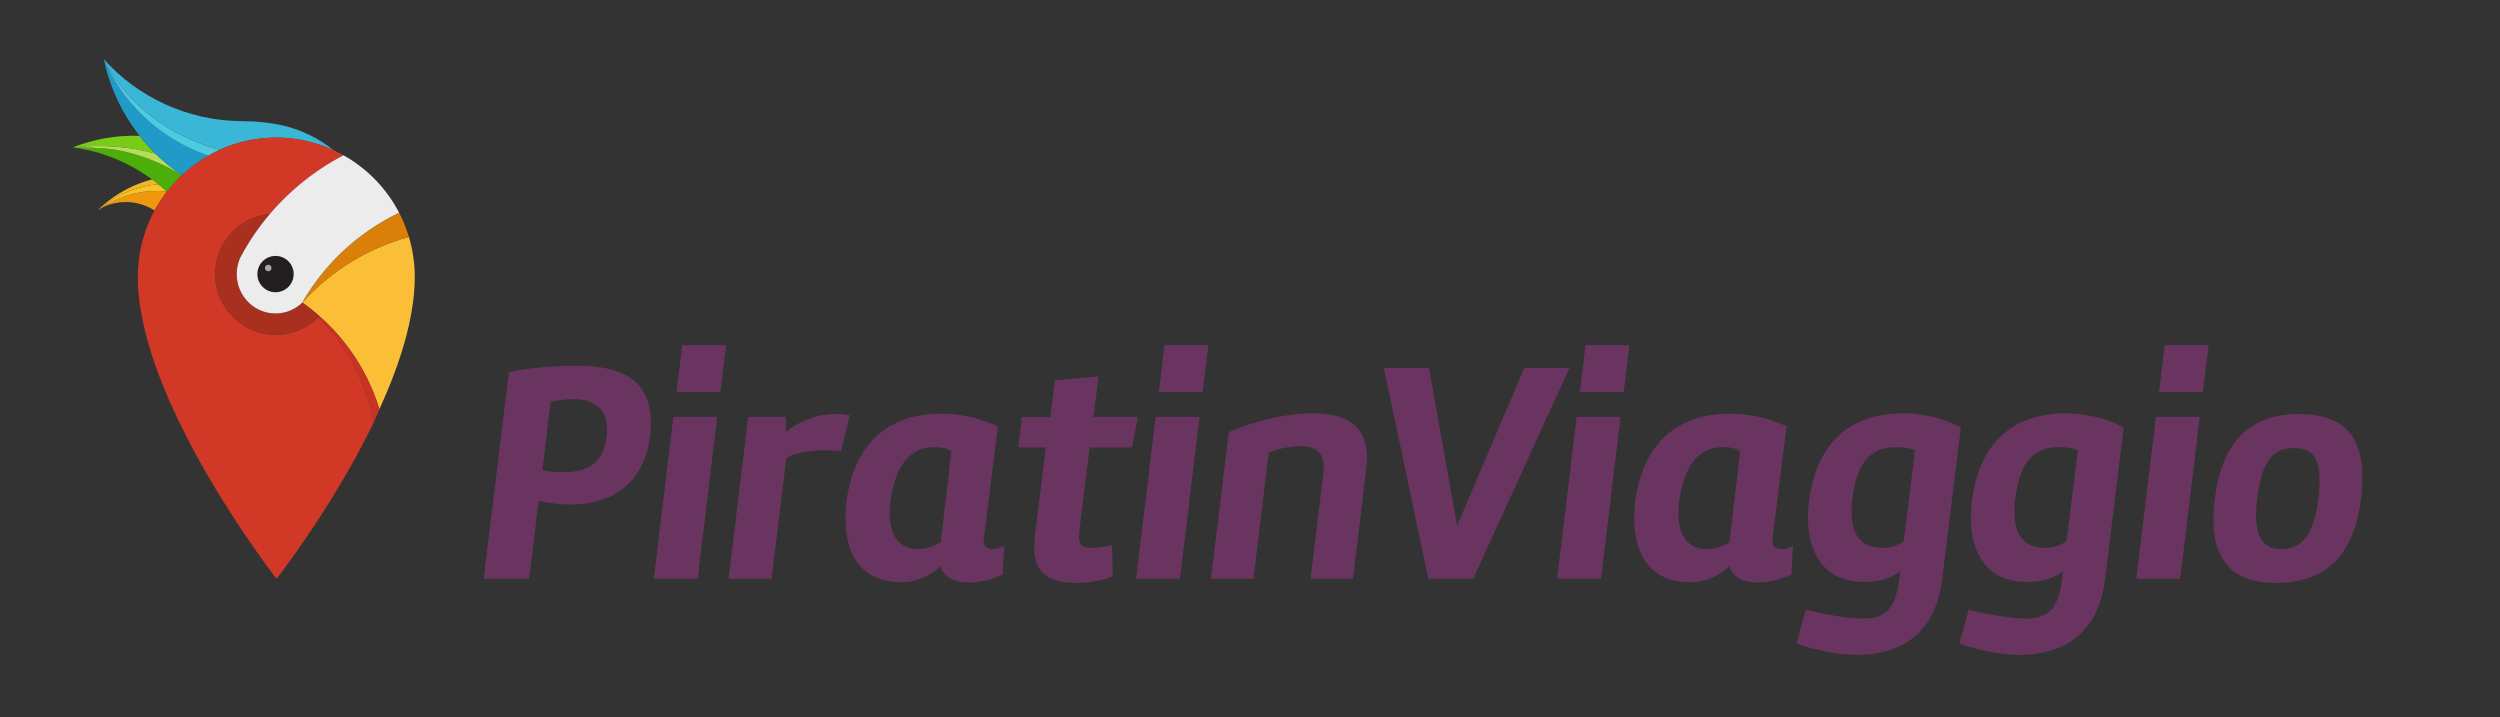 <svg xmlns="http://www.w3.org/2000/svg" viewBox="0 0 3486 1000"><rect x="0" y="0" width="3486" height="1000" fill="#333333" stroke="none"/><path fill-rule="evenodd" clip-rule="evenodd" fill="#FABF37" d="M421.489 421.877c50.675 35.834 89.036 87.961 107.539 148.755 28.237-61.805 49.313-127.095 49.313-184.323 0-19.44-2.851-38.21-8.145-55.919-58.164 15.726-109.523 48.01-148.707 91.487"/><path fill-rule="evenodd" clip-rule="evenodd" fill="#DA7F0A" d="M421.489 421.877c39.042-42.867 91.074-75.902 148.696-91.484-3.512-11.832-8.097-23.304-13.647-33.81l-.023-.002.021.04c-1.732.86-3.454 1.739-5.168 2.631-54.31 27.189-99.655 70.191-129.879 122.625"/><path fill="#A7A5A6" d="M374.062 368.956a4.777 4.777 0 0 1 4.778 4.778 4.777 4.777 0 1 1-9.555 0 4.778 4.778 0 0 1 4.777-4.778"/><path fill-rule="evenodd" clip-rule="evenodd" fill="#3AB6D7" d="M306.361 208.802c24.059-10.776 50.393-16.863 78.439-16.863 28.654 0 55.85 6.26 80.317 17.482-20.491-16.428-44.677-28.435-71.126-34.556-17.778-3.861-36.235-5.896-55.168-5.896-.615 0-1.232-.01-1.849-.025-76.017-.534-145.182-33.792-192.265-86.47 29.159 60.259 89.453 105.357 154.26 124.361 2.116.62 4.803 1.337 7.392 1.967"/><path fill-rule="evenodd" clip-rule="evenodd" fill="#78CB19" d="M101.531 205.471c39.21-4.096 78.418-1.824 115.496 9.022-8.019-7.854-15.512-16.303-22.463-25.137-32.577-1.023-63.918 4.685-93.033 16.115"/><path fill-rule="evenodd" clip-rule="evenodd" fill="#EE980D" d="M232.703 267.042c-56.143-5.99-96.077 25.704-96.726 26.364 11.797-7.895 24.926-11.682 40.177-11.682 14.267 0 28.227 4.743 39.351 11.723 5.134-9.15 10.835-17.848 17.198-26.405"/><path fill-rule="evenodd" clip-rule="evenodd" fill="#D13926" d="M479.027 216.517c-27.914-15.681-59.115-24.727-93.372-24.727-106.891 0-193.541 87.017-193.541 194.358 0 173.441 193.541 420.963 193.541 420.963s78.764-100.739 135.8-218.713c-11.163-56.128-38.801-107.133-77.48-146.228l-.065.06c-15.262 15.137-36.27 24.489-59.465 24.489-46.637 0-84.444-37.8-84.444-84.429 0-43.937 33.569-80.023 76.46-84.046 28.389-33.277 63.304-61.18 102.566-81.727"/><path fill="#231F20" d="M384.194 356.853c-13.985 0-25.323 11.337-25.323 25.325 0 13.986 11.338 25.324 25.323 25.324 13.987 0 25.324-11.338 25.324-25.324 0-13.988-11.337-25.325-25.324-25.325m-10.132 21.659a4.777 4.777 0 0 1-4.777-4.777 4.777 4.777 0 1 1 9.555 0 4.778 4.778 0 0 1-4.778 4.777"/><path fill="#F6C229" d="M221.12 256.969c-30.884 2.405-61.798 15.884-85.143 36.437 2.693-2.235 42.108-32.191 96.726-26.364a232.622 232.622 0 0 0-11.583-10.073"/><path fill-rule="evenodd" clip-rule="evenodd" fill="#F3B623" d="M212.335 250.179h-.001c-28.768 7.107-55.858 23.114-76.357 43.227 23.266-20.498 54.341-33.982 85.143-36.438a236.943 236.943 0 0 0-8.785-6.789"/><path fill-rule="evenodd" clip-rule="evenodd" fill="#4CAE09" d="M232.703 267.042c6.271-7.704 13.229-15.763 20.678-22.775-.003.189 0 .102 0 0-27.495-16.941-58.617-29.449-92.314-35.485-19.033-3.41-58.635-3.665-59.536-3.312 3.731.488 7.765 1.215 11.508 1.886 46.327 8.3 87.548 30.589 119.664 59.686"/><path fill="#B6DD57" d="M217.026 214.493c-.074-.021.074.021 0 0-36.763-10.755-76.62-12.978-115.496-9.022 6.378-.215 42.085.185 59.536 3.311 33.697 6.037 64.82 18.546 92.314 35.485-.001-.001.002 0 0 0-12.976-8.818-25.178-18.77-36.354-29.774"/><path fill-rule="evenodd" clip-rule="evenodd" fill="#209BC7" d="M253.38 244.267c.167-.156-.18.157 0 0 11.063-10.339 23.795-19.812 37.038-27.344-.113-.043.119.043 0 0-65.397-22.187-118.436-71.226-145.71-134.45 14.065 67.021 54.116 124.722 108.672 161.794"/><path fill="#4FCAE3" d="M306.361 208.802a173.058 173.058 0 0 1-7.392-1.967c-64.807-19.004-125.101-64.102-154.26-124.361 27.273 63.221 80.315 112.262 145.708 134.45a192.934 192.934 0 0 1 15.944-8.122"/><path fill-rule="evenodd" clip-rule="evenodd" fill="#CA3322" d="M529.029 570.632c-15.474-50.839-44.841-95.609-83.675-129.866-.476.495-.958.984-1.445 1.466v.001l.002-.002.064-.06c38.681 39.094 66.318 90.1 77.481 146.227 3.708-7.672 8.383-19.54 7.573-17.766"/><path fill-rule="evenodd" clip-rule="evenodd" fill="#A92F1E" d="M421.489 421.877c-9.698 9.396-22.833 15.175-37.295 15.175-29.847 0-54.042-24.568-54.042-54.874a55.362 55.362 0 0 1 4.998-23.047c11.44-21.77 25.35-42.178 41.317-60.893-42.895 4.021-76.466 40.113-76.466 84.052 0 46.629 37.808 84.43 84.444 84.43 23.199 0 44.21-9.356 59.472-24.496a89.06 89.06 0 0 0 1.431-1.452l.001-.009a283.748 283.748 0 0 0-23.86-18.886"/><path fill-rule="evenodd" clip-rule="evenodd" fill="#ECECEC" d="M479.028 216.518c-61.342 32.102-112.097 82.133-143.878 142.614a55.354 55.354 0 0 0-4.998 23.046c0 30.306 24.196 54.874 54.042 54.874 14.485 0 27.593-5.753 37.295-15.175 30.225-52.538 75.491-95.397 129.879-122.625a301.958 301.958 0 0 1 5.169-2.631c-17.489-33.7-44.526-61.605-77.509-80.103m-94.834 190.985c-13.986 0-25.324-11.338-25.324-25.324 0-13.987 11.338-25.325 25.324-25.325 13.987 0 25.324 11.338 25.324 25.325 0 13.986-11.337 25.324-25.324 25.324"/><path fill="#6a3460" d="M3198.944 624.823c24.646 0 40.931 11.003 33.889 70.419-7.042 55.895-26.847 70.419-51.494 70.419-24.206 0-40.931-14.524-33.889-70.419 7.042-59.416 26.847-70.419 51.494-70.419m-25.527 187.931c63.817 0 108.269-31.689 118.832-117.952 10.563-87.144-24.206-117.512-87.143-117.512-60.737 0-106.069 31.248-116.632 117.952-11.003 86.703 24.647 117.512 84.943 117.512m-162.838-266.273h61.176l7.922-65.137h-61.176l-7.922 65.137zm56.775 34.77h-61.176l-27.288 225.781h61.177l27.287-225.781zm-106.067 14.964c-28.167-15.844-60.296-19.806-80.541-19.806-90.665 0-123.674 60.737-131.156 122.794-7.482 58.536 12.764 112.23 76.581 112.23 14.083 0 32.569-1.32 50.613-14.964l-1.76 13.644c-5.722 44.452-24.646 52.374-50.174 52.374-18.045 0-51.054-4.841-79.661-12.323l-13.204 47.092c27.728 10.123 60.297 15.845 84.503 15.845 54.135 0 108.71-23.327 118.832-105.629l25.967-211.257zm-151.401 100.787c4.402-33.449 13.644-73.5 60.737-73.5 8.362 0 17.605.44 26.847 4.401l-15.844 126.755c-11.883 7.922-21.126 9.242-29.928 9.242-36.97 0-46.213-28.607-41.812-66.898m-75.698-100.787c-28.168-15.844-60.297-19.806-80.542-19.806-90.665 0-123.674 60.737-131.156 122.794-7.482 58.536 12.764 112.23 76.581 112.23 14.084 0 32.569-1.32 50.614-14.964l-1.761 13.644c-5.721 44.452-24.646 52.374-50.173 52.374-18.045 0-51.054-4.841-79.662-12.323l-13.203 47.092c27.727 10.123 60.296 15.845 84.502 15.845 54.135 0 108.71-23.327 118.833-105.629l25.967-211.257zm-151.401 100.787c4.401-33.449 13.643-73.5 60.736-73.5 8.362 0 17.605.44 26.847 4.401l-15.844 126.755c-11.883 7.922-21.126 9.242-29.928 9.242-36.97 0-46.213-28.607-41.811-66.898m-171.646 92.425c4.841 15.845 20.246 22.886 40.051 22.886 14.524 0 30.809-3.961 46.653-11.003l2.2-40.05c-4.401 2.64-10.123 4.401-15.844 4.401-7.482 0-13.644-3.521-12.763-12.324l19.805-158.883c-28.168-12.763-54.575-17.604-79.221-17.604-88.905 0-123.674 60.296-131.596 120.592-7.482 59.857 9.682 114.431 76.58 114.431 22.447 0 42.252-10.122 54.135-22.446m.44-33.449c-11.443 7.482-24.206 9.683-32.568 9.683-32.569 0-41.812-31.249-37.851-64.258 4.841-37.85 18.925-77.901 61.177-77.901 8.362 0 14.964.44 24.206 5.722l-14.964 126.754zm-208.61-209.497h61.176l7.922-65.137h-61.176l-7.922 65.137zm56.775 34.77h-61.177l-27.287 225.781h61.177l27.287-225.781zm-268.027 225.781h62.497l134.237-294h-62.938l-93.745 220.06-39.171-220.06h-62.937l62.057 294zm-303.24 0h59.416l21.126-175.168c11.883-6.601 30.368-9.682 44.892-9.682 20.245 0 35.209 8.362 31.248 38.29l-17.605 146.56h58.976l18.486-151.841c7.922-66.018-31.689-78.782-75.701-78.782-46.212 0-95.506 17.165-115.752 25.968l-25.086 204.655zm-72.614-260.551h61.177l7.922-65.137h-61.177l-7.922 65.137zm56.775 34.77h-61.176l-27.288 225.781h61.177l27.287-225.781zm-227.981 153.161c-4.841 37.851-9.682 78.342 57.656 78.342 7.482 0 29.488-.881 49.293-9.243l-.88-43.572c-12.323 3.081-24.647 3.961-30.368 3.961-14.524 0-17.165-7.482-15.404-23.766l14.524-116.192h58.976l8.362-42.691h-62.057l7.042-56.336-60.737 5.282-6.601 51.494h-39.611l-4.841 42.251h38.29l-13.644 110.47zm-133.355 55.015c4.842 15.845 20.246 22.886 40.051 22.886 14.524 0 30.808-3.961 46.653-11.003l2.2-40.05c-4.401 2.64-10.122 4.401-15.844 4.401-7.482 0-13.644-3.521-12.763-12.324l19.805-158.883c-28.168-12.763-54.575-17.604-79.221-17.604-88.905 0-123.674 60.296-131.596 120.592-7.482 59.857 9.682 114.431 76.581 114.431 22.446 0 42.251-10.122 54.134-22.446m.44-33.449c-11.443 7.482-24.206 9.683-32.568 9.683-32.569 0-41.812-31.249-37.851-64.258 4.842-37.85 18.925-77.901 61.177-77.901 8.362 0 14.964.44 24.206 5.722l-14.964 126.754zm-215.221-117.512c10.563-7.042 34.329-10.563 53.255-10.563 5.721 0 16.284.441 22.886 1.321l12.323-50.174c-7.042-1.32-14.084-1.76-20.245-1.76-24.207 0-49.734 9.242-69.099 25.087v-21.126h-52.374l-27.288 225.781h59.856l20.686-168.566zm-153.155-91.985h61.176l7.922-65.137H951.29l-7.922 65.137zm56.775 34.77h-61.177l-27.287 225.781h61.177l27.287-225.781zm-243.82 74.38l11.443-95.506c8.803-1.76 19.366-3.521 30.809-3.521 25.967 0 52.814 9.683 47.092 53.695-4.841 39.61-30.808 47.973-59.856 47.973-10.123 0-20.245-.44-29.488-2.641m-81.862 151.401h63.377l13.204-108.709c15.404 3.52 29.928 5.281 44.452 5.281 56.335 0 102.548-28.168 110.91-95.066 10.123-82.742-44.452-98.587-102.108-98.587-34.329 0-69.979 3.521-94.625 8.803l-35.21 288.278z"/></svg>